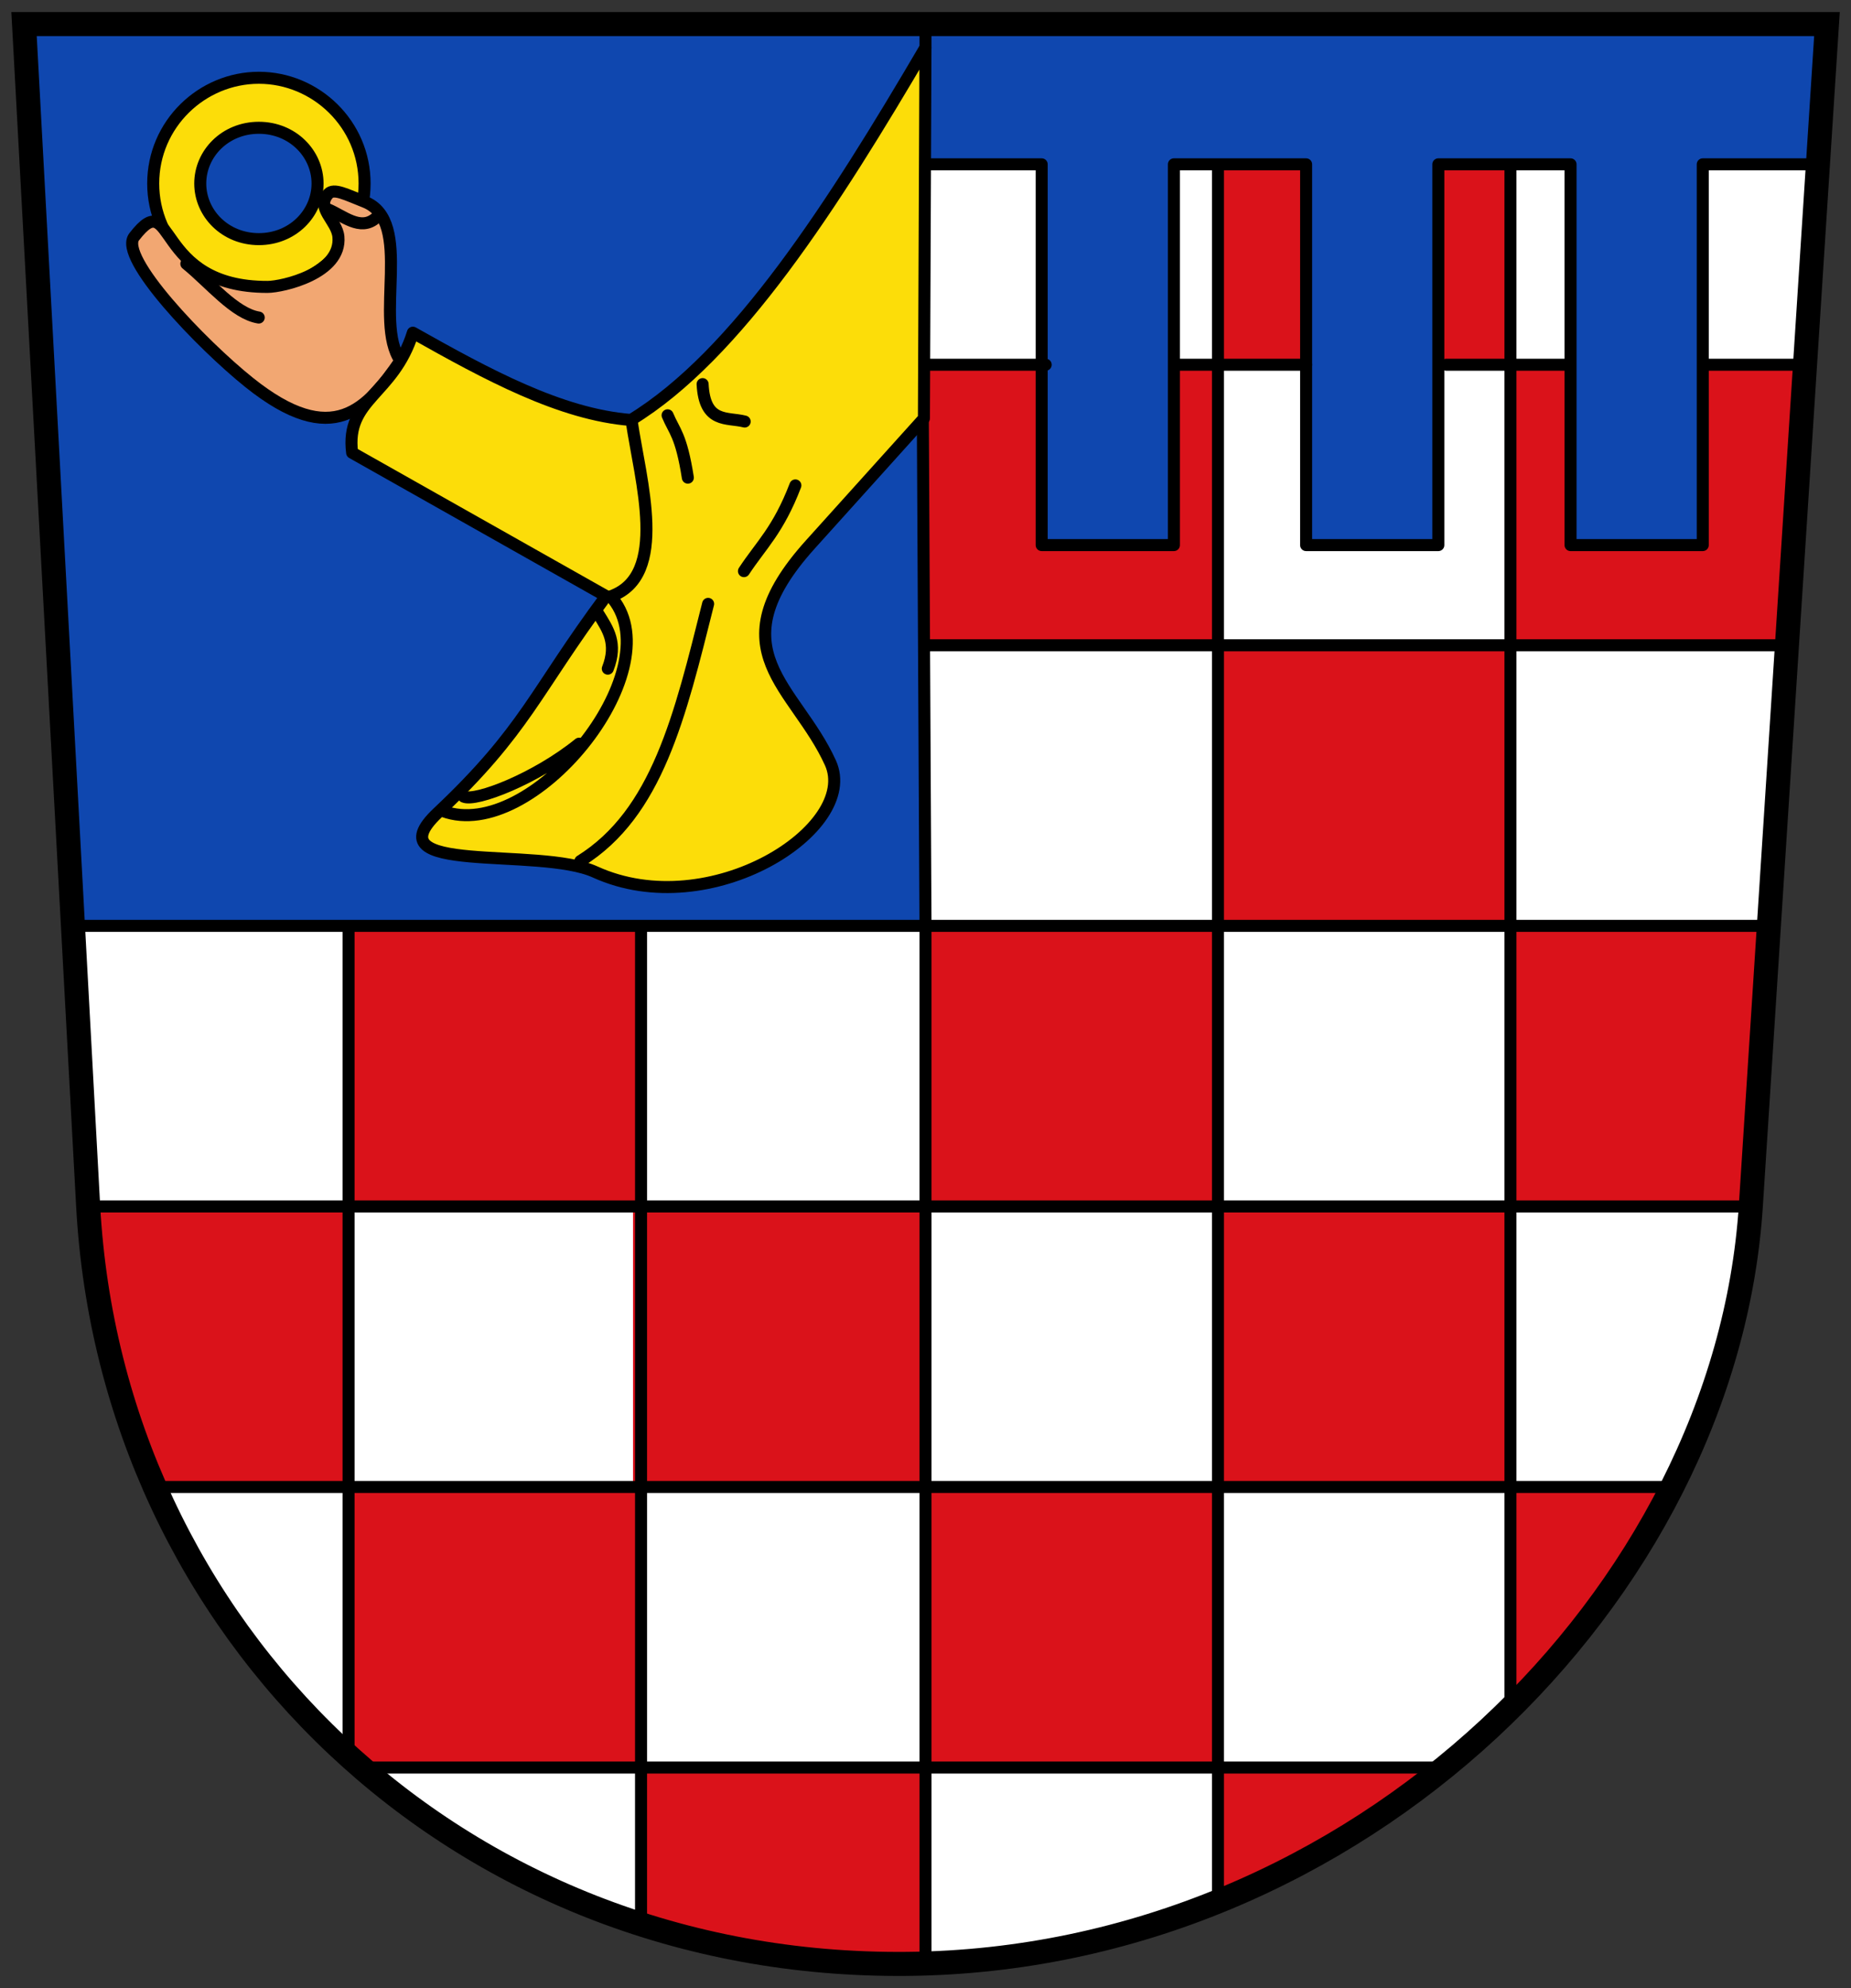 <!-- Created with Inkscape (http://www.inkscape.org/) -->
<svg xmlns:rdf="http://www.w3.org/1999/02/22-rdf-syntax-ns#" xmlns="http://www.w3.org/2000/svg" height="496" width="462" version="1.1" xmlns:cc="http://creativecommons.org/ns#" xmlns:xlink="http://www.w3.org/1999/xlink" xmlns:dc="http://purl.org/dc/elements/1.1/">
 <rect width="100%" height="100%" fill="#333333" stroke="none"/>
 <defs></defs>

 <g transform="translate(0,24)">
  <path fill="#FFF" d="m6-18,450,0-19,294.86c-6.239,96.817-97.859,188.06-210.57,189.13s-198.7-83.47-204.43-189.13z"/>
  <rect id="rect3799" width="73" height="70" y="207" x="87.042" fill="#da121a"/>
  <use xlink:href="#rect3799" transform="translate(216.75,-210.011)" height="496" width="462" y="0" x="0"/>
  <use xlink:href="#rect3799" transform="translate(70.954,69.846)" height="496" width="462" y="0" x="0"/>
  <use xlink:href="#rect3799" transform="translate(143.821,0.097)" height="496" width="462" y="0" x="0"/>
  <use xlink:href="#rect3799" transform="translate(216.811,69.846)" height="496" width="462" y="0" x="0"/>
  <use xlink:href="#rect3799" transform="translate(216.683,-70.034)" height="496" width="462" y="0" x="0"/>
  <use xlink:href="#rect3799" transform="translate(143.732,-140.071)" height="496" width="462" y="0" x="0"/>
  <use xlink:href="#rect3799" transform="translate(288.467,-140.071)" height="496" width="462" y="0" x="0"/>
  <use xlink:href="#rect3799" transform="translate(0.161,139.691)" height="496" width="462" y="0" x="0"/>
  <use xlink:href="#rect3799" transform="translate(143.74,139.788)" height="496" width="462" y="0" x="0"/>
  <path d="m22.555,276.9,64.584,0,0,70-48.25,0c-11.681-23.952-16.333-70-16.333-70z" fill="#da121a"/>
  <path d="m160,417,71,0-0.134,48.875c-21.87-0.88-45.87-0.88-70.87-9.88v-39z" fill="#da121a"/>
  <path d="m304,417,56,0c-16.478,15.259-36.139,23.709-56.159,33.125z" fill="#da121a"/>
  <path d="m376.74,346.9,40.435,0c-9.18,19.1-22.18,38.1-40.18,56.1z" fill="#da121a"/>
  <path d="m377,207,65,0-5,70-60.26,0.021z" fill="#da121a"/>
  <path stroke-linejoin="round" d="m19,231,212,0-1-190,30,0,0,95,33,0,0-95,33,0,0,95,33,0,0-95,33,0,0,95,33,0,0-95,28,0l2-35-450.33-0.771z" transform="translate(0,-24)" stroke="#000" stroke-linecap="round" stroke-miterlimit="4" stroke-dasharray="none" stroke-width="3" fill="#0f47af"/>
  <path style="baseline-shift:baseline;block-progression:tb;color:#000000;direction:ltr;text-indent:0;text-align:start;enable-background:accumulate;text-transform:none;" d="m64.607-4.595c-14.248,0-26.367,11.599-26.367,26.379,0,14.781,12.119,26.379,26.367,26.379s26.392-11.599,26.392-26.379c0-14.781-12.145-26.379-26.392-26.379zm0,12.477c8.404,0,14.651,6.445,14.651,13.903,0,7.458-6.247,13.875-14.651,13.875-8.404,0-14.625-6.418-14.625-13.875,0-7.458,6.221-13.903,14.625-13.903z" stroke="#000" stroke-miterlimit="4" stroke-dasharray="none" stroke-width="3" fill="#fcdd09"/>
  <path stroke-linejoin="round" d="m90.999,50.339c12.438,4.85,2.074,29.685,8.944,39.666-8.281,11.895-16.739,22.235-37.722,5.445-11.923-9.539-32.711-31.244-28.73-36.375,10.259-13.222,4.674,12.603,33.306,12.509,3.703-0.012,18.492-3.355,17.668-12.507-0.368-4.08-5.776-7.145-2.513-10.709,1.383-1.511,4.516,0.204,9.046,1.97z" transform="translate(0,-24)" stroke="#000" stroke-linecap="round" stroke-miterlimit="4" stroke-dasharray="none" stroke-width="3" fill="#f2a772"/>
  <path stroke-linejoin="round" d="m103.05,83.005c18.531,10.433,36.851,20.404,54.444,21.777,26.42-16.092,50.537-53.772,73.499-92.943l-0.389,92.554-28.389,31.5c-23.838,26.451-3.636,35.265,5.056,54.444,7.383,16.291-29.945,40.318-58.721,27.222-14.2-6.462-56.052,1.03-39.277-14.778,22.016-20.748,24.099-29.988,41.999-54.055l-63.382-35.77c-1.709-13.558,10.243-14.258,15.162-29.945z" transform="translate(0,-24)" stroke="#000" stroke-linecap="round" stroke-miterlimit="4" stroke-dasharray="none" stroke-width="3" fill="#fcdd09"/>
  <path stroke-linejoin="round" d="m231,67,30,0m165,0,24,0m-218,70,214,0m-359,71,0,206m73-206,0,248m71-249,0,259m-141-49,270,0m-322-70,380,0m-396-70,415,0m-207-70,211,0m-147-140h32m35,0,30,0m-14-49,0,384m-73-384,0,432m-154.63-320.78c2.364,3.819,4.817,7.272,2.333,13.611m-35.932,31.937c2.959,1.313,17.912-4.425,28.777-13.222m-62.678-133.32c3.822,1.615,8.033,5.458,11.855,2.25m-47.214,11.338c6.022,4.908,12.044,12.439,18.066,13.411m166.42-67.233v-7m-86.141,209.84c19.178-11.936,24.834-36.066,31.888-64.166m-66.11,51.722c21.985,8.063,56.875-34.7,42.388-52.888m45.499-28.389c-4.278,11.18-8.555,14.884-12.833,21.389m-19.06-38.884c1.685,4.05,3.37,4.858,5.056,15.555m-14.01-13.999c2.213,14.884,9.219,38.361-5.056,43.555m22.75-52.888c0.492,9.879,6.114,8.216,10.5,9.333" stroke="#000" stroke-linecap="round" stroke-miterlimit="4" stroke-dasharray="none" stroke-width="3" fill="none"/>
  <path stroke-linejoin="miter" d="m6-18,450,0-19,294.86c-6.239,96.817-97.859,188.06-210.57,189.13s-198.7-83.47-204.43-189.13z" stroke="#000" stroke-linecap="butt" stroke-miterlimit="4" stroke-dasharray="none" stroke-width="6" fill="none"/>
 </g>
</svg>
